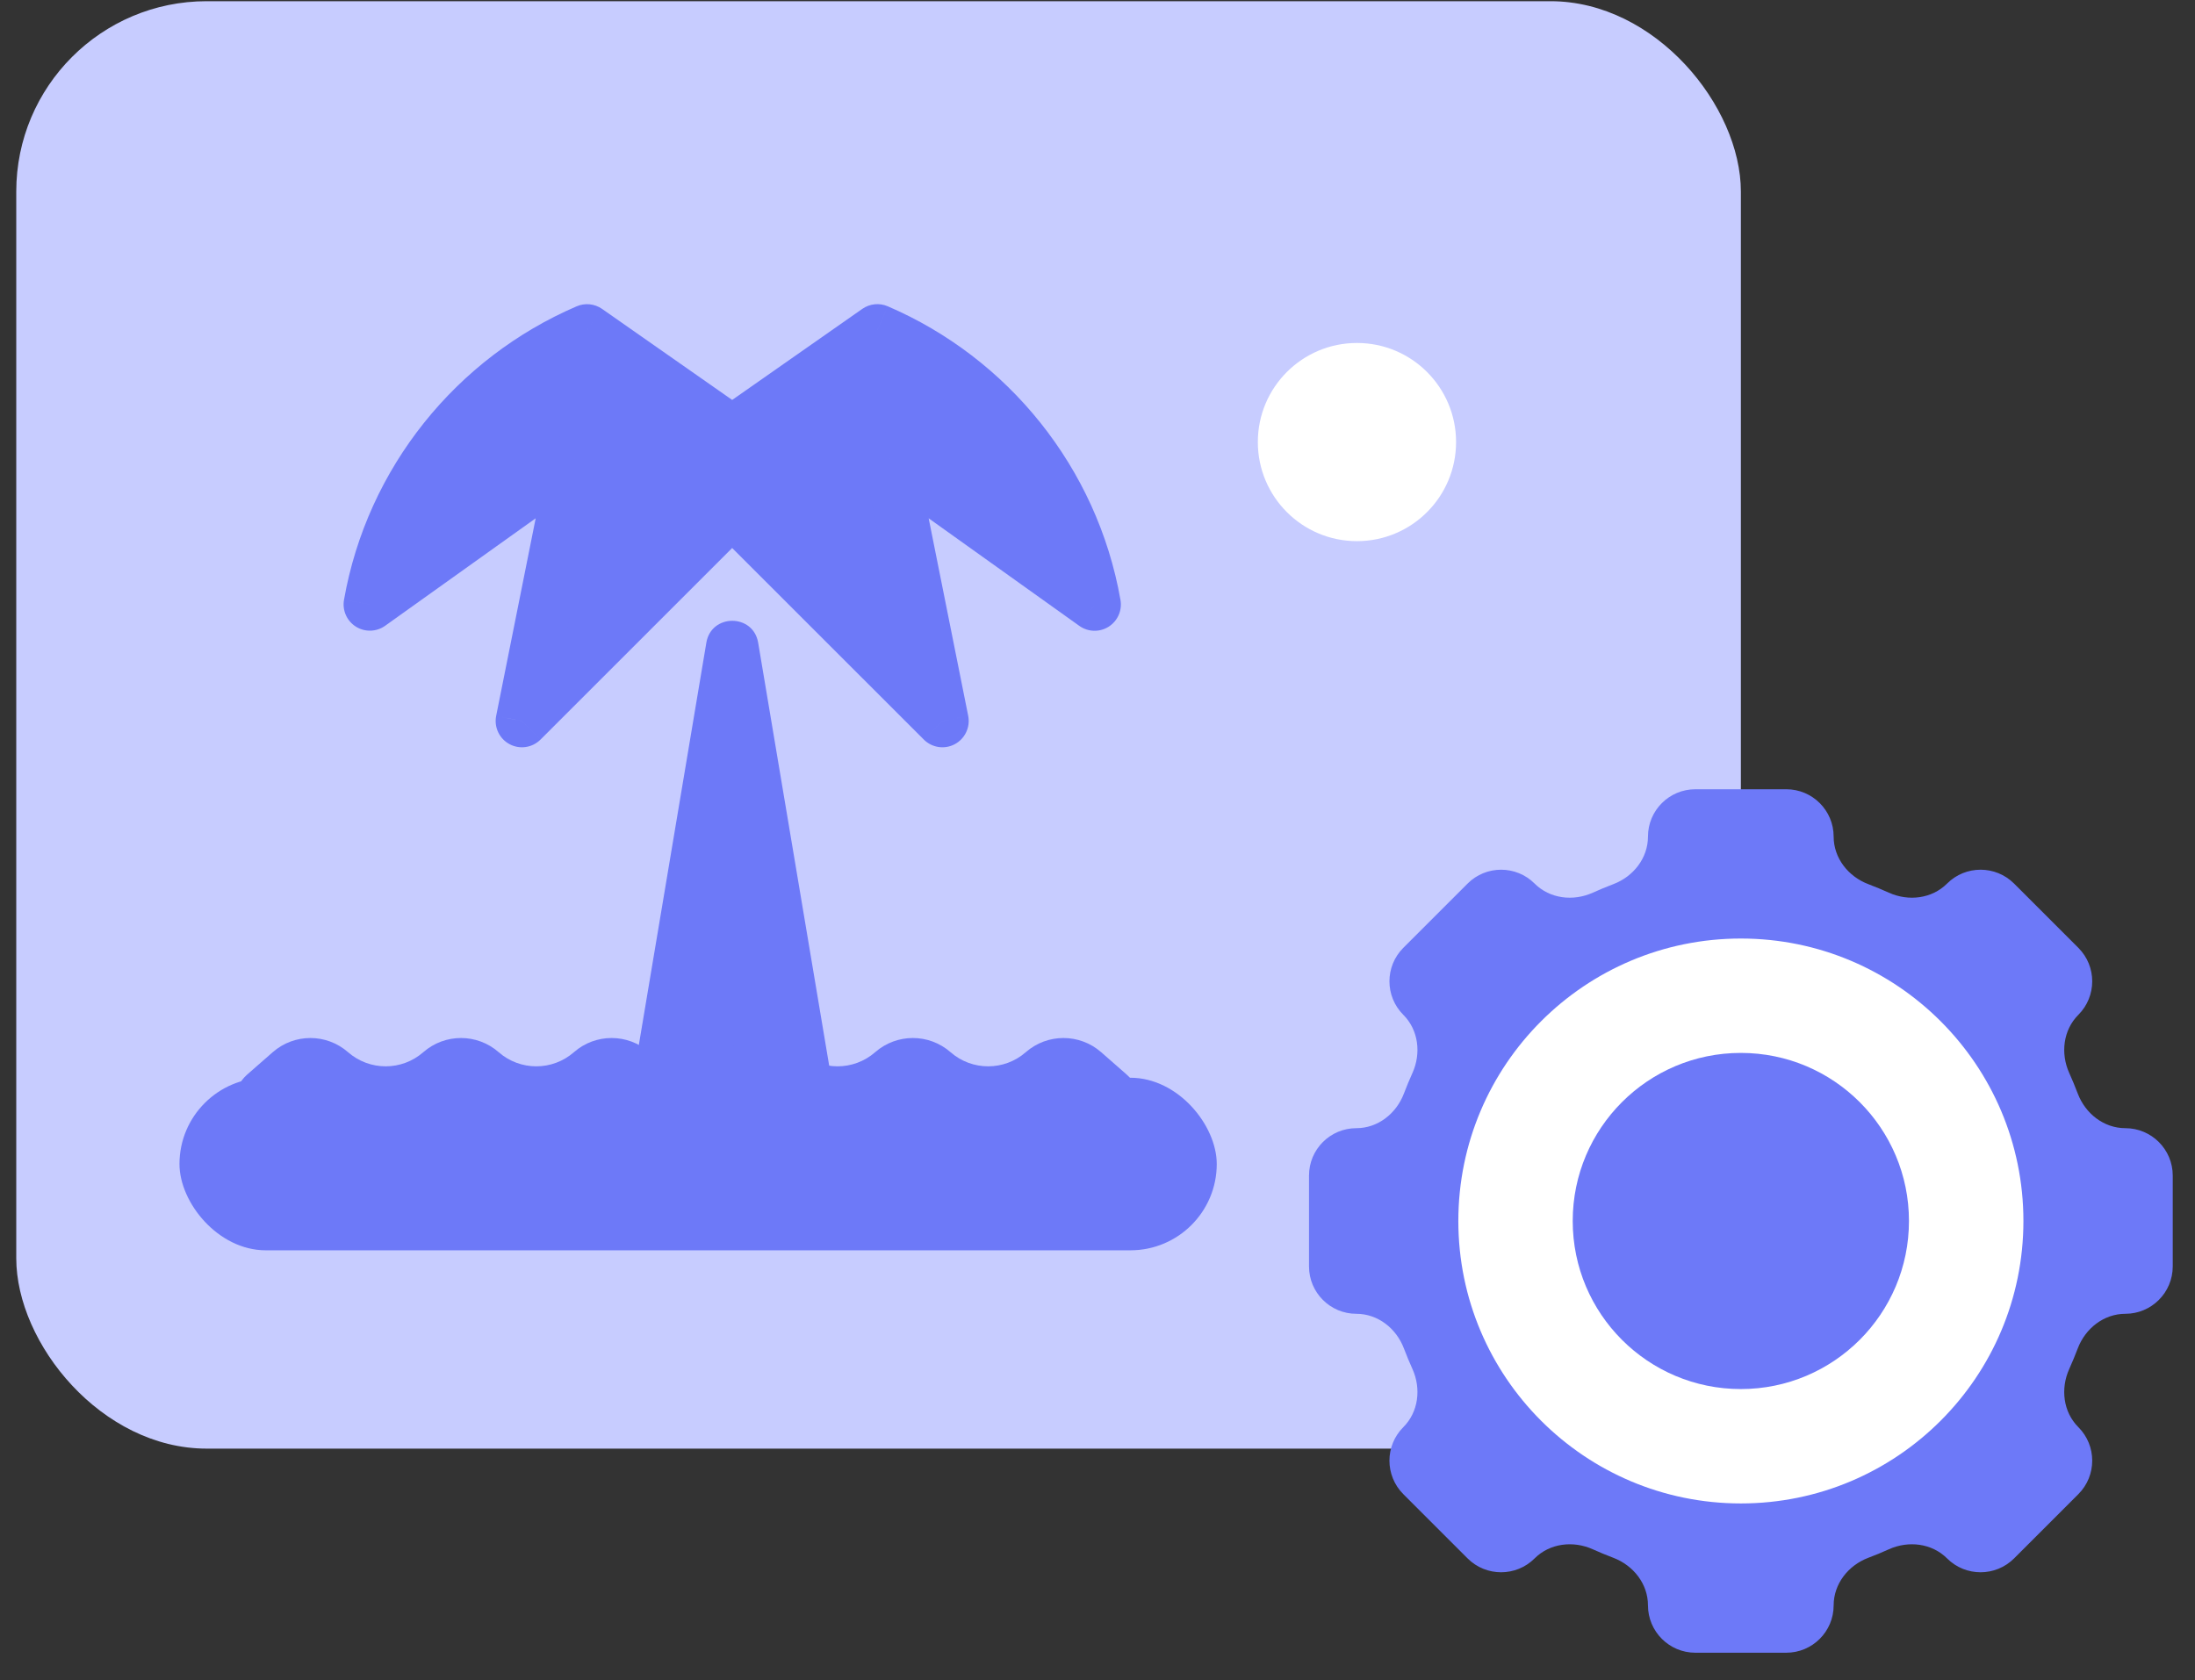 <svg width="64" height="49" viewBox="0 0 64 49" fill="none" xmlns="http://www.w3.org/2000/svg">
<rect x="0" y="0" width="64" height="49" fill="#333333" stroke="none"/>
<rect x="0.474" y="0.035" width="50.285" height="42.215" rx="5.552" fill="#C7CCFF"/>
<path fill-rule="evenodd" clip-rule="evenodd" d="M31.916 17.63L25.946 13.366L27.478 21.029L21.348 14.899L15.218 21.029L16.751 13.366L10.785 17.628C11.418 14.026 13.848 11.043 17.116 9.638L21.348 12.6L25.581 9.637C28.852 11.042 31.283 14.027 31.916 17.63Z" fill="#6D79F8"/>
<path d="M31.916 17.63L31.47 18.254C31.723 18.435 32.061 18.445 32.324 18.279C32.587 18.113 32.724 17.804 32.67 17.498L31.916 17.63ZM25.946 13.366L26.391 12.743C26.135 12.56 25.794 12.552 25.53 12.723C25.266 12.893 25.133 13.208 25.194 13.517L25.946 13.366ZM27.478 21.029L26.936 21.57C27.175 21.809 27.542 21.864 27.84 21.704C28.137 21.545 28.296 21.209 28.23 20.878L27.478 21.029ZM21.348 14.899L21.89 14.357C21.591 14.058 21.106 14.058 20.806 14.357L21.348 14.899ZM15.218 21.029L14.467 20.878C14.401 21.209 14.559 21.545 14.857 21.704C15.154 21.864 15.521 21.809 15.76 21.57L15.218 21.029ZM16.751 13.366L17.502 13.517C17.564 13.208 17.431 12.893 17.167 12.723C16.903 12.552 16.561 12.56 16.305 12.743L16.751 13.366ZM10.785 17.628L10.03 17.495C9.976 17.802 10.113 18.11 10.376 18.276C10.639 18.442 10.977 18.432 11.23 18.251L10.785 17.628ZM17.116 9.638L17.556 9.01C17.338 8.858 17.057 8.829 16.814 8.934L17.116 9.638ZM21.348 12.6L20.909 13.228C21.173 13.412 21.524 13.412 21.788 13.228L21.348 12.6ZM25.581 9.637L25.884 8.933C25.64 8.828 25.36 8.857 25.142 9.009L25.581 9.637ZM32.361 17.007L26.391 12.743L25.5 13.99L31.47 18.254L32.361 17.007ZM25.194 13.517L26.727 21.179L28.23 20.878L26.697 13.216L25.194 13.517ZM28.02 20.487L21.89 14.357L20.806 15.441L26.936 21.57L28.02 20.487ZM20.806 14.357L14.677 20.487L15.76 21.57L21.89 15.441L20.806 14.357ZM15.97 21.179L17.502 13.517L15.999 13.216L14.467 20.878L15.97 21.179ZM16.305 12.743L10.339 17.004L11.23 18.251L17.196 13.99L16.305 12.743ZM16.814 8.934C13.313 10.439 10.709 13.634 10.03 17.495L11.539 17.76C12.127 14.418 14.383 11.647 17.419 10.341L16.814 8.934ZM16.677 10.265L20.909 13.228L21.788 11.972L17.556 9.01L16.677 10.265ZM21.788 13.228L26.021 10.264L25.142 9.009L20.909 11.972L21.788 13.228ZM32.67 17.498C31.992 13.634 29.387 10.438 25.884 8.933L25.279 10.341C28.317 11.646 30.574 14.419 31.161 17.763L32.67 17.498Z" fill="#6D79F8"/>
<path d="M18.436 31.612L20.595 18.745C20.738 17.893 21.963 17.893 22.106 18.745L24.266 31.612C24.344 32.079 23.984 32.505 23.51 32.505H21.351H19.191C18.717 32.505 18.357 32.079 18.436 31.612Z" fill="#6D79F8"/>
<circle cx="39.565" cy="12.893" r="2.89" fill="white"/>
<rect x="5.233" y="31.433" width="30.244" height="5.033" rx="2.517" fill="#6D79F8"/>
<path d="M7.952 30.688L7.204 31.343C6.981 31.538 6.854 31.819 6.854 32.115C6.854 32.682 7.313 33.141 7.88 33.141H32.177C32.744 33.141 33.204 32.682 33.204 32.115C33.204 31.819 33.076 31.538 32.854 31.343L32.106 30.687C31.477 30.137 30.538 30.137 29.91 30.687C29.282 31.238 28.342 31.238 27.714 30.687C27.086 30.137 26.147 30.137 25.518 30.687C24.89 31.238 23.951 31.238 23.322 30.687C22.694 30.137 21.755 30.137 21.127 30.687C20.498 31.238 19.559 31.238 18.931 30.687C18.302 30.137 17.363 30.137 16.735 30.687C16.107 31.238 15.167 31.238 14.539 30.687C13.911 30.137 12.972 30.137 12.343 30.687C11.715 31.238 10.776 31.238 10.147 30.687C9.519 30.137 8.58 30.137 7.952 30.688Z" fill="#6D79F8"/>
<circle cx="50.759" cy="35.611" r="9.863" fill="white"/>
<path fill-rule="evenodd" clip-rule="evenodd" d="M49.432 23.019C48.669 23.019 48.05 23.637 48.05 24.4C48.05 25.027 47.625 25.566 47.04 25.787C46.837 25.864 46.637 25.947 46.441 26.036C45.87 26.294 45.188 26.213 44.745 25.77C44.205 25.231 43.33 25.231 42.791 25.77L40.917 27.644C40.377 28.184 40.377 29.058 40.917 29.598C41.36 30.041 41.441 30.723 41.183 31.294C41.094 31.491 41.011 31.691 40.934 31.894C40.712 32.479 40.174 32.904 39.548 32.904C38.785 32.904 38.167 33.522 38.167 34.285V36.937C38.167 37.699 38.785 38.318 39.548 38.318C40.174 38.318 40.712 38.742 40.934 39.328C41.011 39.531 41.094 39.731 41.183 39.928C41.441 40.499 41.36 41.181 40.917 41.624C40.377 42.163 40.377 43.038 40.917 43.578L42.791 45.452C43.33 45.991 44.205 45.991 44.745 45.452C45.188 45.009 45.87 44.928 46.441 45.186C46.638 45.275 46.837 45.357 47.04 45.434C47.625 45.656 48.05 46.195 48.05 46.821C48.05 47.584 48.669 48.203 49.432 48.203H52.082C52.845 48.203 53.464 47.584 53.464 46.822C53.464 46.195 53.889 45.656 54.475 45.434C54.678 45.358 54.878 45.275 55.074 45.186C55.645 44.928 56.328 45.009 56.771 45.452C57.31 45.991 58.185 45.991 58.725 45.452L60.599 43.578C61.138 43.039 61.138 42.163 60.599 41.624C60.155 41.181 60.075 40.499 60.333 39.928C60.422 39.731 60.504 39.531 60.581 39.329C60.803 38.743 61.342 38.318 61.969 38.318C62.732 38.318 63.351 37.699 63.351 36.935V34.286C63.351 33.523 62.732 32.904 61.969 32.904C61.342 32.904 60.803 32.479 60.581 31.893C60.504 31.69 60.422 31.491 60.333 31.294C60.075 30.723 60.156 30.041 60.599 29.598C61.138 29.058 61.138 28.183 60.599 27.644L58.725 25.77C58.185 25.231 57.31 25.231 56.771 25.77C56.328 26.213 55.646 26.294 55.075 26.036C54.878 25.947 54.678 25.864 54.475 25.787C53.889 25.565 53.464 25.026 53.464 24.4C53.464 23.637 52.845 23.019 52.083 23.019H49.432ZM50.759 43.849C55.309 43.849 58.997 40.16 58.997 35.611C58.997 31.061 55.309 27.373 50.759 27.373C46.209 27.373 42.521 31.061 42.521 35.611C42.521 40.16 46.209 43.849 50.759 43.849Z" fill="#6D79F8"/>
<circle cx="50.758" cy="35.611" r="4.902" fill="#6D79F8"/>
</svg>
